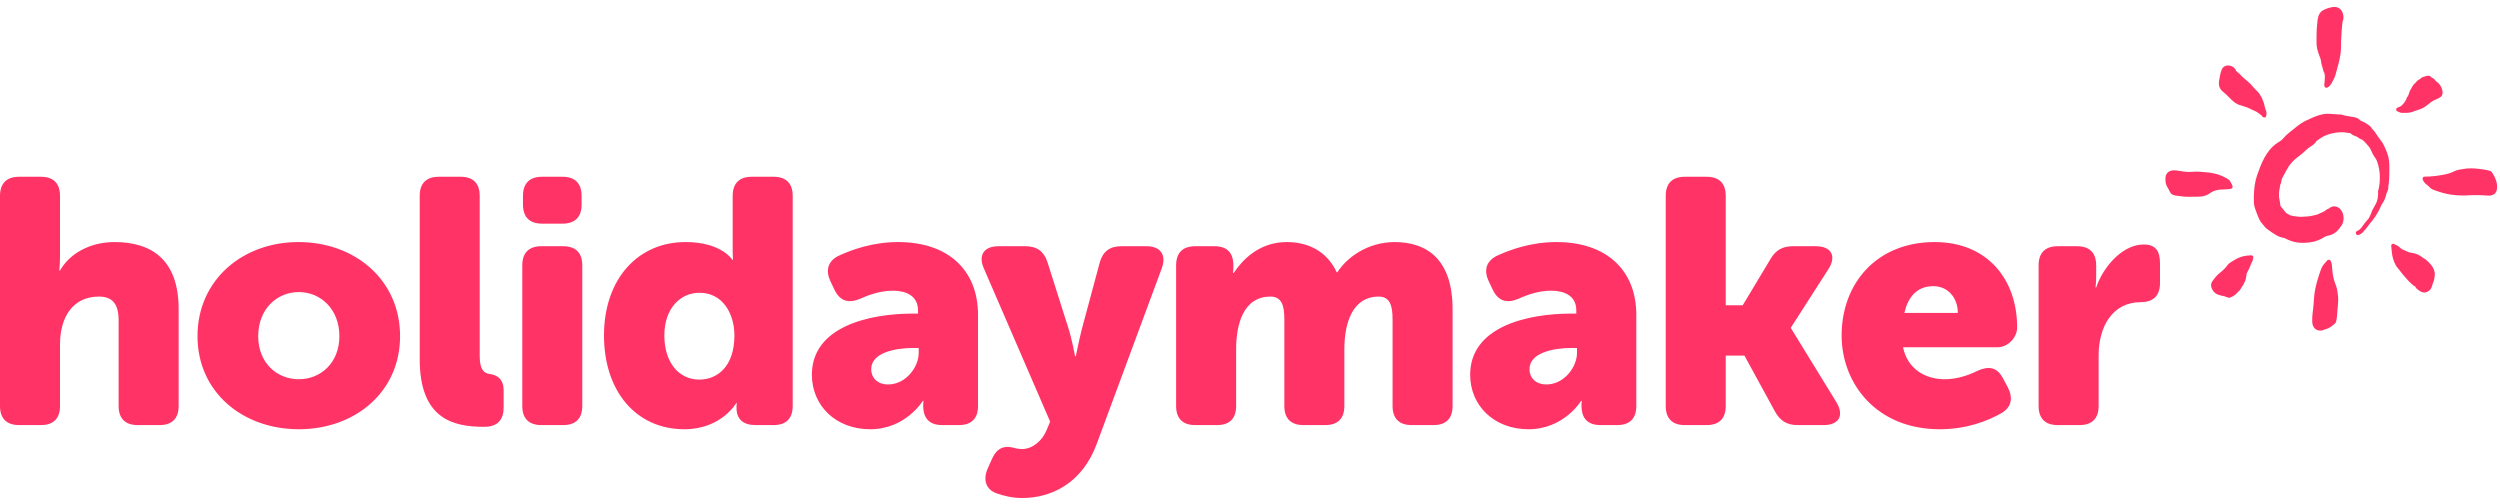 <?xml version="1.0" encoding="UTF-8"?>
<svg xmlns="http://www.w3.org/2000/svg" xmlns:xlink="http://www.w3.org/1999/xlink" width="273px" height="55px" viewBox="0 0 273 55" version="1.1" fill="#ff3366">
  <g id="Symbols" stroke="none" stroke-width="1" fill="none" fill-rule="evenodd">
    <g id="Sections/Header-nav" transform="translate(-90, -50)" fill="#ff3366">
      <g id="Elements/Logo-white" transform="translate(90, 50.308)">
        <g id="Group-24" transform="translate(0, 0)">
          <g id="Group-3" transform="translate(0, 18.71)">
            <path d="M222.616,9.956 C222.616,8.591 223.336,7.87 224.699,7.87 L226.82,7.87 C228.184,7.87 228.903,8.591 228.903,9.956 L228.903,11.17 C228.903,11.814 228.828,12.383 228.828,12.383 L228.903,12.383 C229.547,10.373 231.631,7.681 234.093,7.681 C235.419,7.681 235.873,8.401 235.873,9.766 L235.873,11.89 C235.873,13.255 235.154,13.976 233.79,13.976 C230.684,13.976 229.169,16.631 229.169,19.816 L229.169,25.316 C229.169,26.681 228.449,27.401 227.086,27.401 L224.699,27.401 C223.336,27.401 222.616,26.681 222.616,25.316 L222.616,9.956 Z M207.961,15.152 C208.302,13.597 209.211,12.231 211.105,12.231 C212.772,12.231 213.795,13.559 213.795,15.152 L207.961,15.152 Z M220.272,16.744 C220.272,11.511 217.052,7.415 211.257,7.415 C204.969,7.415 201.105,11.89 201.105,17.617 C201.105,22.812 204.855,27.856 211.825,27.856 C214.817,27.856 217.128,26.908 218.529,26.112 C219.665,25.467 219.855,24.443 219.249,23.267 L218.718,22.281 C218.074,21.068 217.165,20.916 215.916,21.485 C214.931,21.978 213.681,22.395 212.355,22.395 C210.272,22.395 208.302,21.295 207.81,18.906 L218.074,18.906 C219.363,18.906 220.272,17.768 220.272,16.744 Z M181.898,2.371 C181.898,1.006 182.617,0.285 183.981,0.285 L186.367,0.285 C187.731,0.285 188.451,1.006 188.451,2.371 L188.451,14.317 L190.306,14.317 L193.337,9.273 C193.905,8.287 194.662,7.87 195.798,7.87 L198.299,7.87 C200.003,7.87 200.571,8.97 199.662,10.373 L195.572,16.744 L195.572,16.82 L200.533,24.898 C201.405,26.339 200.836,27.401 199.132,27.401 L196.291,27.401 C195.155,27.401 194.398,26.946 193.829,25.922 L190.496,19.816 L188.451,19.816 L188.451,25.316 C188.451,26.681 187.731,27.401 186.367,27.401 L183.981,27.401 C182.617,27.401 181.898,26.681 181.898,25.316 L181.898,2.371 Z M172.208,19.513 C172.208,21.105 170.769,22.964 168.875,22.964 C167.663,22.964 167.019,22.205 167.019,21.295 C167.019,19.513 169.594,18.982 171.602,18.982 L172.208,18.982 L172.208,19.513 Z M169.974,7.415 C167.17,7.415 164.898,8.249 163.42,8.932 C162.246,9.539 162.019,10.563 162.587,11.738 L163.042,12.687 C163.648,13.9 164.594,14.127 165.845,13.597 C166.829,13.142 168.117,12.725 169.367,12.725 C170.807,12.725 172.133,13.255 172.133,14.887 L172.133,15.227 L171.564,15.227 C166.754,15.227 160.542,16.669 160.542,21.902 C160.542,25.278 163.156,27.856 166.905,27.856 C170.807,27.856 172.663,24.746 172.663,24.746 L172.739,24.746 C172.739,24.746 172.701,24.898 172.701,25.126 L172.701,25.278 C172.701,26.719 173.42,27.401 174.784,27.401 L176.602,27.401 C177.966,27.401 178.685,26.681 178.685,25.316 L178.685,15.379 C178.685,10.411 175.352,7.415 169.974,7.415 Z M128.432,9.956 C128.432,8.591 129.152,7.87 130.515,7.87 L132.637,7.87 C134.001,7.87 134.682,8.591 134.682,9.956 L134.682,10.298 C134.682,10.487 134.644,10.79 134.644,10.79 L134.72,10.79 C135.629,9.425 137.448,7.415 140.515,7.415 C142.977,7.415 144.947,8.515 145.969,10.714 L146.045,10.714 C147.068,9.084 149.379,7.415 152.296,7.415 C155.856,7.415 158.621,9.349 158.621,14.734 L158.621,25.316 C158.621,26.681 157.902,27.401 156.538,27.401 L154.151,27.401 C152.788,27.401 152.068,26.681 152.068,25.316 L152.068,15.834 C152.068,14.393 151.803,13.369 150.553,13.369 C147.712,13.369 146.803,16.214 146.803,19.134 L146.803,25.316 C146.803,26.681 146.083,27.401 144.72,27.401 L142.333,27.401 C140.97,27.401 140.25,26.681 140.25,25.316 L140.25,15.834 C140.25,14.393 139.985,13.369 138.735,13.369 C135.743,13.369 134.985,16.441 134.985,19.134 L134.985,25.316 C134.985,26.681 134.265,27.401 132.902,27.401 L130.515,27.401 C129.152,27.401 128.432,26.681 128.432,25.316 L128.432,9.956 Z M110.471,29.828 C110.774,29.904 111.153,30.018 111.607,30.018 C112.781,30.018 113.842,29.07 114.296,27.932 L114.675,27.022 L107.44,10.298 C106.797,8.856 107.44,7.87 109.031,7.87 L111.986,7.87 C113.236,7.87 113.993,8.439 114.372,9.576 L116.683,16.858 C117.023,17.92 117.403,19.892 117.403,19.892 L117.478,19.892 C117.478,19.892 117.857,18.034 118.122,16.972 L120.092,9.652 C120.433,8.439 121.191,7.87 122.441,7.87 L125.205,7.87 C126.72,7.87 127.402,8.819 126.872,10.26 L119.751,29.487 C118.122,33.848 114.713,35.365 111.607,35.365 C110.585,35.365 109.638,35.138 108.88,34.872 C107.63,34.455 107.327,33.356 107.857,32.142 L108.349,31.042 C108.88,29.867 109.676,29.677 110.471,29.828 Z M100.323,19.513 C100.323,21.105 98.884,22.964 96.99,22.964 C95.778,22.964 95.134,22.205 95.134,21.295 C95.134,19.513 97.71,18.982 99.717,18.982 L100.323,18.982 L100.323,19.513 Z M98.089,7.415 C95.285,7.415 93.013,8.249 91.536,8.932 C90.362,9.539 90.134,10.563 90.702,11.738 L91.157,12.687 C91.762,13.9 92.71,14.127 93.96,13.597 C94.945,13.142 96.232,12.725 97.482,12.725 C98.922,12.725 100.247,13.255 100.247,14.887 L100.247,15.227 L99.679,15.227 C94.869,15.227 88.657,16.669 88.657,21.902 C88.657,25.278 91.271,27.856 95.021,27.856 C98.922,27.856 100.778,24.746 100.778,24.746 L100.853,24.746 C100.853,24.746 100.816,24.898 100.816,25.126 L100.816,25.278 C100.816,26.719 101.535,27.401 102.899,27.401 L104.717,27.401 C106.081,27.401 106.8,26.681 106.8,25.316 L106.8,15.379 C106.8,10.411 103.467,7.415 98.089,7.415 Z M76.373,22.433 C74.1,22.433 72.547,20.537 72.547,17.617 C72.547,14.621 74.327,12.952 76.373,12.952 C78.948,12.952 80.198,15.265 80.198,17.617 C80.198,20.992 78.342,22.433 76.373,22.433 Z M84.479,0.285 L82.092,0.285 C80.729,0.285 80.009,1.006 80.009,2.371 L80.009,8.477 C80.009,8.97 80.047,9.349 80.047,9.349 L79.971,9.349 C79.971,9.349 78.797,7.415 74.858,7.415 C69.668,7.415 65.956,11.435 65.956,17.617 C65.956,23.685 69.441,27.856 74.744,27.856 C78.759,27.856 80.388,25.012 80.388,25.012 L80.463,25.012 C80.463,25.012 80.426,25.202 80.426,25.278 L80.426,25.505 C80.426,26.756 81.145,27.401 82.509,27.401 L84.479,27.401 C85.842,27.401 86.562,26.681 86.562,25.316 L86.562,2.371 C86.562,1.006 85.842,0.285 84.479,0.285 Z M57.109,3.319 L57.109,2.371 C57.109,1.006 57.828,0.285 59.192,0.285 L61.426,0.285 C62.79,0.285 63.51,1.006 63.51,2.371 L63.51,3.319 C63.51,4.685 62.79,5.405 61.426,5.405 L59.192,5.405 C57.828,5.405 57.109,4.685 57.109,3.319 Z M57.033,9.956 C57.033,8.591 57.752,7.87 59.116,7.87 L61.502,7.87 C62.866,7.87 63.585,8.591 63.585,9.956 L63.585,25.316 C63.585,26.681 62.866,27.401 61.502,27.401 L59.116,27.401 C57.752,27.401 57.033,26.681 57.033,25.316 L57.033,9.956 Z M45.832,2.371 C45.832,1.006 46.552,0.285 47.915,0.285 L50.302,0.285 C51.665,0.285 52.385,1.006 52.385,2.371 L52.385,19.892 C52.385,21.371 52.878,21.75 53.483,21.827 C54.392,21.94 54.999,22.471 54.999,23.609 L54.999,25.467 C54.999,26.756 54.392,27.591 52.878,27.591 C49.506,27.591 45.832,26.756 45.832,20.195 L45.832,2.371 Z M32.628,22.395 C30.242,22.395 28.196,20.613 28.196,17.692 C28.196,14.734 30.242,12.876 32.628,12.876 C35.014,12.876 37.06,14.734 37.06,17.692 C37.06,20.613 35.014,22.395 32.628,22.395 Z M32.59,7.415 C26.492,7.415 21.568,11.549 21.568,17.692 C21.568,23.799 26.492,27.856 32.628,27.856 C38.764,27.856 43.688,23.799 43.688,17.692 C43.688,11.549 38.764,7.415 32.59,7.415 Z M0,2.371 C0,1.006 0.72,0.285 2.083,0.285 L4.47,0.285 C5.833,0.285 6.553,1.006 6.553,2.371 L6.553,8.856 C6.553,9.842 6.477,10.525 6.477,10.525 L6.553,10.525 C7.651,8.591 9.924,7.415 12.5,7.415 C16.439,7.415 19.507,9.236 19.507,14.734 L19.507,25.316 C19.507,26.681 18.787,27.401 17.424,27.401 L15.038,27.401 C13.674,27.401 12.954,26.681 12.954,25.316 L12.954,15.948 C12.954,14.127 12.235,13.369 10.795,13.369 C7.954,13.369 6.553,15.607 6.553,18.603 L6.553,25.316 C6.553,26.681 5.833,27.401 4.47,27.401 L2.083,27.401 C0.72,27.401 0,26.681 0,25.316 L0,2.371 Z" id="Fill-1"></path>
          </g>
          <path d="M260.808,16.828 C260.728,16.498 260.622,16.225 260.481,15.917 C260.346,15.621 260.237,15.336 260.025,15.084 C259.663,14.652 259.411,14.107 258.999,13.719 C258.957,13.625 258.895,13.539 258.812,13.47 C258.484,13.199 258.159,13.02 257.785,12.87 C257.626,12.722 257.482,12.589 257.237,12.525 C257.052,12.477 256.86,12.448 256.669,12.423 C256.559,12.392 256.446,12.372 256.33,12.362 C256.217,12.337 256.105,12.315 255.994,12.298 C255.875,12.234 255.736,12.193 255.569,12.193 C255.485,12.193 255.397,12.189 255.308,12.186 C254.732,12.156 254.183,12.053 253.604,12.177 C252.962,12.314 252.413,12.584 251.809,12.867 C251.146,13.18 250.634,13.66 250.057,14.111 C249.759,14.344 249.541,14.549 249.296,14.836 C249.104,15.063 248.885,15.163 248.643,15.329 C247.459,16.14 246.929,17.527 246.477,18.828 C246.228,19.545 246.141,20.319 246.121,21.075 C246.115,21.348 246.115,21.679 246.121,21.801 C246.145,22.223 246.282,22.566 246.432,22.955 C246.578,23.335 246.682,23.652 246.927,23.986 C247.059,24.168 247.179,24.311 247.349,24.46 C247.309,24.425 247.125,24.23 247.294,24.441 C247.396,24.568 247.521,24.67 247.655,24.764 C248.235,25.173 248.759,25.587 249.457,25.687 C249.987,25.961 250.516,26.158 251.133,26.203 C251.731,26.247 252.532,26.173 253.086,25.948 C253.343,25.844 253.607,25.73 253.834,25.571 C254.047,25.422 254.267,25.439 254.543,25.344 C254.941,25.205 255.319,24.883 255.55,24.512 C255.774,24.275 255.921,23.921 255.921,23.519 C255.921,22.805 255.466,22.224 254.906,22.224 C254.696,22.224 254.502,22.305 254.34,22.445 C254.243,22.483 254.149,22.527 254.061,22.582 C254.031,22.601 253.821,22.754 253.801,22.773 C253.644,22.868 253.492,22.9 253.243,23.027 C253.149,23.075 253.136,23.086 253.204,23.062 C253.145,23.087 253.086,23.107 253.024,23.124 C252.915,23.157 252.8,23.181 252.689,23.207 C252.384,23.278 252.231,23.314 251.934,23.329 C251.722,23.34 251.507,23.363 251.318,23.366 C251.242,23.364 251.167,23.363 251.09,23.363 C251.049,23.357 250.994,23.35 250.913,23.339 C250.889,23.337 250.833,23.337 250.794,23.338 C250.719,23.318 250.644,23.301 250.566,23.3 C250.545,23.299 250.529,23.298 250.517,23.297 C250.448,23.284 250.343,23.264 250.325,23.261 C250.304,23.257 250.203,23.233 250.116,23.214 C250.045,23.166 249.848,23.067 249.808,23.044 C249.598,22.919 249.616,22.937 249.484,22.75 C249.339,22.542 249.128,22.341 249.023,22.167 C249.02,22.162 249.02,22.16 249.017,22.156 C249.011,22.076 249.002,21.995 248.988,21.916 C248.987,21.897 248.985,21.877 248.983,21.849 C248.945,21.537 248.879,21.373 248.867,21.14 C248.854,20.9 248.863,20.67 248.905,20.445 C248.928,20.326 248.95,20.208 248.972,20.089 C248.98,20.025 248.992,19.961 249.006,19.897 C248.933,20.038 248.95,19.99 249.058,19.755 C249.084,19.68 249.106,19.61 249.12,19.531 C249.133,19.473 249.134,19.414 249.139,19.355 C249.164,19.306 249.18,19.254 249.192,19.201 C249.199,19.187 249.209,19.168 249.222,19.142 C249.234,19.117 249.238,19.095 249.248,19.071 C249.395,18.858 249.501,18.608 249.619,18.389 C249.824,18.012 250.034,17.674 250.309,17.383 C250.643,17.029 251.008,16.778 251.382,16.475 C251.678,16.235 251.92,15.951 252.24,15.745 C252.452,15.609 252.671,15.466 252.839,15.278 C252.854,15.261 252.912,15.164 252.959,15.097 C252.998,15.067 253.036,15.037 253.074,15.008 C253.42,14.757 253.775,14.525 254.207,14.386 C254.814,14.19 255.402,14.1 256.005,14.139 C256.087,14.153 256.169,14.163 256.25,14.183 C256.271,14.188 256.29,14.188 256.309,14.192 C256.342,14.201 256.36,14.206 256.34,14.197 C256.361,14.2 256.381,14.203 256.4,14.205 C256.466,14.22 256.531,14.227 256.597,14.222 C256.613,14.225 256.628,14.225 256.645,14.228 C256.765,14.336 256.886,14.431 257.065,14.502 C257.237,14.57 257.399,14.614 257.547,14.737 C257.662,14.833 257.794,14.9 257.93,14.942 C258.076,15.044 258.216,15.153 258.359,15.33 C258.52,15.529 258.722,15.722 258.842,15.948 C258.974,16.195 259.066,16.471 259.223,16.706 C259.362,16.914 259.494,17.083 259.58,17.325 C259.766,17.846 259.872,18.413 259.876,18.966 C259.88,19.482 259.845,20.064 259.69,20.554 C259.664,20.635 259.673,20.713 259.697,20.786 C259.69,21.184 259.621,21.631 259.428,21.978 C259.327,22.16 259.229,22.343 259.122,22.524 C259.008,22.717 258.96,22.933 258.862,23.133 C258.778,23.305 258.717,23.498 258.586,23.64 C258.437,23.8 258.297,23.96 258.166,24.137 C257.957,24.423 257.755,24.787 257.408,24.91 C257.163,24.997 257.238,25.359 257.459,25.351 C257.51,25.368 257.569,25.362 257.63,25.319 C257.648,25.306 257.668,25.298 257.687,25.288 C257.735,25.271 257.782,25.251 257.825,25.223 C257.836,25.215 257.844,25.205 257.854,25.196 C257.875,25.185 257.897,25.176 257.916,25.162 C258.024,25.078 258.098,24.96 258.193,24.863 C258.39,24.666 258.522,24.447 258.695,24.232 C258.978,23.882 259.29,23.52 259.512,23.13 C259.637,22.911 259.769,22.717 259.867,22.482 C259.974,22.23 260.092,21.987 260.246,21.762 C260.376,21.572 260.462,21.342 260.529,21.12 C260.567,20.994 260.602,20.864 260.632,20.733 C260.702,20.625 260.756,20.511 260.781,20.358 C260.799,20.252 260.81,20.152 260.804,20.055 C260.828,19.944 260.846,19.834 260.854,19.737 C260.878,19.449 260.91,19.158 260.91,18.868 C260.91,18.19 260.968,17.49 260.808,16.828" id="Fill-4"></path>
          <path d="M247.485,11.885 C247.459,11.756 247.389,11.644 247.356,11.518 C247.287,11.256 247.243,10.996 247.144,10.741 C247.048,10.491 246.911,10.211 246.766,9.984 C246.626,9.765 246.403,9.577 246.223,9.391 C246.04,9.202 245.896,8.984 245.696,8.81 C245.513,8.65 245.352,8.471 245.15,8.328 C244.905,8.153 244.732,7.924 244.517,7.715 C244.448,7.648 244.34,7.592 244.279,7.531 C244.24,7.493 244.204,7.447 244.167,7.4 C244.088,7.122 243.782,6.917 243.509,6.861 C243.136,6.783 242.755,6.93 242.61,7.295 C242.46,7.671 242.395,8.074 242.332,8.471 C242.261,8.905 242.313,9.275 242.629,9.6 C242.783,9.758 242.963,9.878 243.121,10.028 C243.293,10.191 243.451,10.368 243.623,10.531 C243.893,10.785 244.186,11.047 244.545,11.154 C245.033,11.3 245.483,11.433 245.933,11.679 C246.123,11.783 246.346,11.845 246.525,11.968 C246.62,12.033 246.712,12.111 246.804,12.181 C246.869,12.23 246.982,12.283 247.013,12.362 C247.048,12.451 247.121,12.494 247.197,12.506 C247.31,12.546 247.443,12.512 247.469,12.362 C247.497,12.204 247.518,12.043 247.485,11.885" id="Fill-6"></path>
          <path d="M255.605,0.738 C255.245,0.365 254.805,0.412 254.347,0.546 C253.954,0.661 253.528,0.808 253.306,1.174 C253.074,1.556 253.077,1.95 253.03,2.378 C252.986,2.777 252.969,3.163 252.969,3.564 C252.969,4.03 252.935,4.484 253.021,4.944 C253.098,5.354 253.27,5.727 253.399,6.118 C253.48,6.362 253.467,6.625 253.558,6.871 C253.632,7.072 253.669,7.249 253.721,7.459 C253.741,7.536 253.775,7.594 253.817,7.642 C253.898,7.886 253.877,8.178 253.861,8.421 C253.851,8.574 253.842,8.719 253.819,8.871 C253.801,8.989 253.799,9.064 253.86,9.171 C253.923,9.282 254.058,9.304 254.166,9.252 C254.367,9.153 254.548,8.894 254.657,8.704 C254.827,8.407 254.985,8.068 255.071,7.734 C255.255,7.014 255.492,6.297 255.591,5.557 C255.671,4.948 255.614,4.347 255.67,3.74 C255.698,3.433 255.708,3.124 255.727,2.818 C255.744,2.556 255.786,2.295 255.808,2.033 C255.808,2.032 255.808,2.032 255.808,2.032 C255.82,2.01 255.834,1.991 255.843,1.967 C255.982,1.602 255.878,1.022 255.605,0.738" id="Fill-8"></path>
          <path d="M266.441,8.965 C266.293,8.766 266.103,8.628 265.919,8.478 C265.858,8.343 265.75,8.243 265.613,8.21 C265.606,8.205 265.597,8.201 265.59,8.196 C265.579,8.19 265.571,8.179 265.559,8.173 C265.548,8.167 265.515,8.148 265.514,8.147 C265.537,8.166 265.482,8.107 265.486,8.111 C265.314,7.897 265.065,7.948 264.839,8.025 C264.727,8.063 264.607,8.086 264.5,8.138 C264.413,8.18 264.351,8.26 264.276,8.309 C264.189,8.364 264.101,8.41 264.017,8.47 C263.947,8.521 263.896,8.586 263.849,8.656 C263.786,8.711 263.722,8.767 263.662,8.833 C263.603,8.898 263.542,8.963 263.491,9.036 C263.429,9.124 263.393,9.228 263.331,9.318 C263.223,9.474 263.137,9.628 263.083,9.812 C263.044,9.941 263.011,10.074 262.945,10.187 C262.943,10.189 262.942,10.192 262.941,10.195 C262.918,10.233 262.891,10.269 262.858,10.301 C262.805,10.355 262.788,10.416 262.795,10.474 C262.754,10.547 262.711,10.62 262.676,10.695 C262.632,10.79 262.584,10.842 262.522,10.927 C262.385,11.112 262.163,11.346 261.925,11.399 C261.896,11.405 261.871,11.416 261.851,11.43 C261.671,11.47 261.568,11.731 261.774,11.832 C261.936,11.912 262.081,12 262.265,12.014 C262.43,12.027 262.599,12.012 262.765,12.015 C263.085,12.023 263.375,11.937 263.67,11.822 C263.977,11.702 264.295,11.639 264.587,11.483 C264.866,11.334 265.115,11.119 265.364,10.924 C265.618,10.724 265.883,10.59 266.183,10.471 C266.467,10.357 266.722,10.187 266.731,9.852 C266.74,9.555 266.616,9.199 266.441,8.965" id="Fill-11"></path>
          <path d="M272.241,18.698 C272.121,18.504 272.078,18.404 271.846,18.333 C271.504,18.229 271.137,18.193 270.783,18.145 C270.189,18.063 269.548,18.036 268.96,18.152 C268.625,18.218 268.328,18.228 268.021,18.389 C267.72,18.545 267.362,18.662 267.032,18.73 C266.276,18.886 265.531,18.981 264.76,18.981 C264.591,18.981 264.524,19.135 264.553,19.262 C264.555,19.296 264.564,19.331 264.591,19.367 C264.669,19.474 264.708,19.593 264.801,19.691 C264.9,19.795 265.024,19.866 265.129,19.96 C265.333,20.142 265.446,20.311 265.709,20.41 C266.344,20.652 266.974,20.847 267.648,20.946 C268.303,21.042 268.987,21.059 269.649,21.017 C270.333,20.974 271.015,21.002 271.695,21.049 C272.245,21.087 272.625,20.829 272.675,20.276 C272.725,19.705 272.54,19.178 272.241,18.698" id="Fill-13"></path>
          <path d="M265.67,28.904 C265.501,28.594 265.218,28.323 264.955,28.09 C264.844,27.991 264.709,27.909 264.58,27.838 C264.499,27.793 264.391,27.698 264.282,27.627 C263.99,27.435 263.653,27.341 263.312,27.291 C263.165,27.27 263.065,27.253 262.933,27.187 C262.747,27.094 262.556,27.022 262.367,26.942 C262.209,26.876 262.082,26.714 261.942,26.613 C261.819,26.524 261.663,26.441 261.511,26.38 C261.391,26.254 261.122,26.301 261.123,26.526 C261.124,26.777 261.181,27.016 261.195,27.264 C261.209,27.499 261.266,27.74 261.33,27.967 C261.392,28.187 261.491,28.406 261.593,28.611 C261.696,28.822 261.842,28.962 261.983,29.145 C262.291,29.548 262.615,29.952 262.965,30.319 C263.138,30.5 263.327,30.689 263.518,30.848 C263.591,30.909 263.68,30.945 263.762,30.993 C263.801,31.169 263.951,31.256 264.132,31.394 C264.399,31.599 264.704,31.717 265.034,31.567 C265.319,31.437 265.515,31.223 265.581,30.916 C265.615,30.755 265.677,30.616 265.737,30.463 C265.802,30.298 265.828,30.12 265.856,29.944 C265.922,29.545 265.861,29.256 265.67,28.904" id="Fill-16"></path>
          <path d="M255.313,32.059 C255.263,31.718 255.247,31.353 255.14,31.024 C255.034,30.698 254.882,30.364 254.815,30.028 C254.749,29.694 254.686,29.367 254.67,29.028 C254.656,28.738 254.654,28.412 254.493,28.157 C254.38,27.98 254.144,28.054 254.086,28.202 C254.072,28.212 254.057,28.219 254.044,28.235 C253.892,28.417 253.73,28.567 253.61,28.772 C253.46,29.028 253.389,29.294 253.293,29.572 C253.065,30.23 252.876,30.911 252.764,31.601 C252.679,32.125 252.679,32.662 252.618,33.191 C252.554,33.745 252.464,34.32 252.499,34.882 C252.534,35.441 252.867,35.817 253.45,35.791 C253.569,35.786 253.645,35.76 253.75,35.711 C253.855,35.664 253.959,35.643 254.072,35.606 C254.343,35.519 254.55,35.375 254.769,35.199 C254.968,35.038 255.098,34.937 255.137,34.677 C255.184,34.375 255.224,34.073 255.234,33.769 C255.246,33.467 255.301,33.167 255.31,32.863 C255.318,32.598 255.351,32.321 255.313,32.059" id="Fill-18"></path>
          <path d="M245.854,27.58 C245.843,27.58 245.831,27.581 245.819,27.581 C245.77,27.564 245.716,27.563 245.662,27.585 C245.273,27.598 244.889,27.667 244.528,27.816 C244.317,27.904 244.119,27.997 243.93,28.127 C243.761,28.243 243.557,28.337 243.403,28.473 C243.239,28.616 243.13,28.818 242.978,28.973 C242.811,29.143 242.641,29.307 242.451,29.452 C242.1,29.721 241.833,30.057 241.579,30.418 C241.313,30.796 241.499,31.292 241.792,31.599 C242.007,31.824 242.312,31.916 242.611,31.982 C242.639,31.997 242.673,32.007 242.711,32.007 C242.761,32.008 242.804,32.021 242.848,32.032 C242.856,32.034 242.864,32.036 242.872,32.037 C242.885,32.04 242.898,32.042 242.911,32.045 C242.971,32.064 243.03,32.089 243.092,32.112 C243.237,32.166 243.351,32.237 243.516,32.194 C243.593,32.173 243.658,32.126 243.729,32.092 C243.794,32.062 243.859,32.034 243.92,31.996 C244.053,31.915 244.17,31.803 244.28,31.693 C244.331,31.643 244.374,31.585 244.426,31.535 C244.471,31.491 244.523,31.454 244.566,31.408 C244.669,31.297 244.727,31.151 244.813,31.028 C244.897,30.91 244.989,30.768 245.051,30.619 C245.246,30.316 245.288,29.912 245.34,29.549 C245.423,29.398 245.499,29.241 245.573,29.094 C245.677,28.888 245.756,28.676 245.838,28.461 C245.872,28.37 245.927,28.292 245.968,28.205 C246.008,28.119 246.02,28.031 246.025,27.939 C246.116,27.812 246.061,27.583 245.854,27.58" id="Fill-20"></path>
          <path d="M243.766,19.936 C243.762,19.907 243.753,19.876 243.732,19.847 C243.601,19.66 243.55,19.404 243.342,19.282 C243.102,19.142 242.86,19.003 242.604,18.89 C242.089,18.663 241.515,18.563 240.961,18.509 C240.442,18.457 239.883,18.399 239.363,18.456 C238.803,18.517 238.251,18.391 237.702,18.31 C237.237,18.242 236.751,18.315 236.541,18.789 C236.458,18.976 236.462,19.274 236.473,19.476 C236.489,19.782 236.608,20.029 236.768,20.282 C236.9,20.49 236.972,20.8 237.199,20.925 C237.481,21.081 237.804,21.061 238.11,21.115 C238.693,21.218 239.257,21.173 239.848,21.173 C240.237,21.173 240.568,21.162 240.932,21.011 C241.204,20.9 241.424,20.701 241.687,20.579 C241.958,20.452 242.393,20.391 242.69,20.386 C242.852,20.383 243.011,20.369 243.172,20.363 C243.322,20.357 243.451,20.33 243.595,20.314 C243.798,20.291 243.855,20.056 243.766,19.936" id="Fill-22"></path>
        </g>
      </g>
    </g>
  </g>
</svg>

